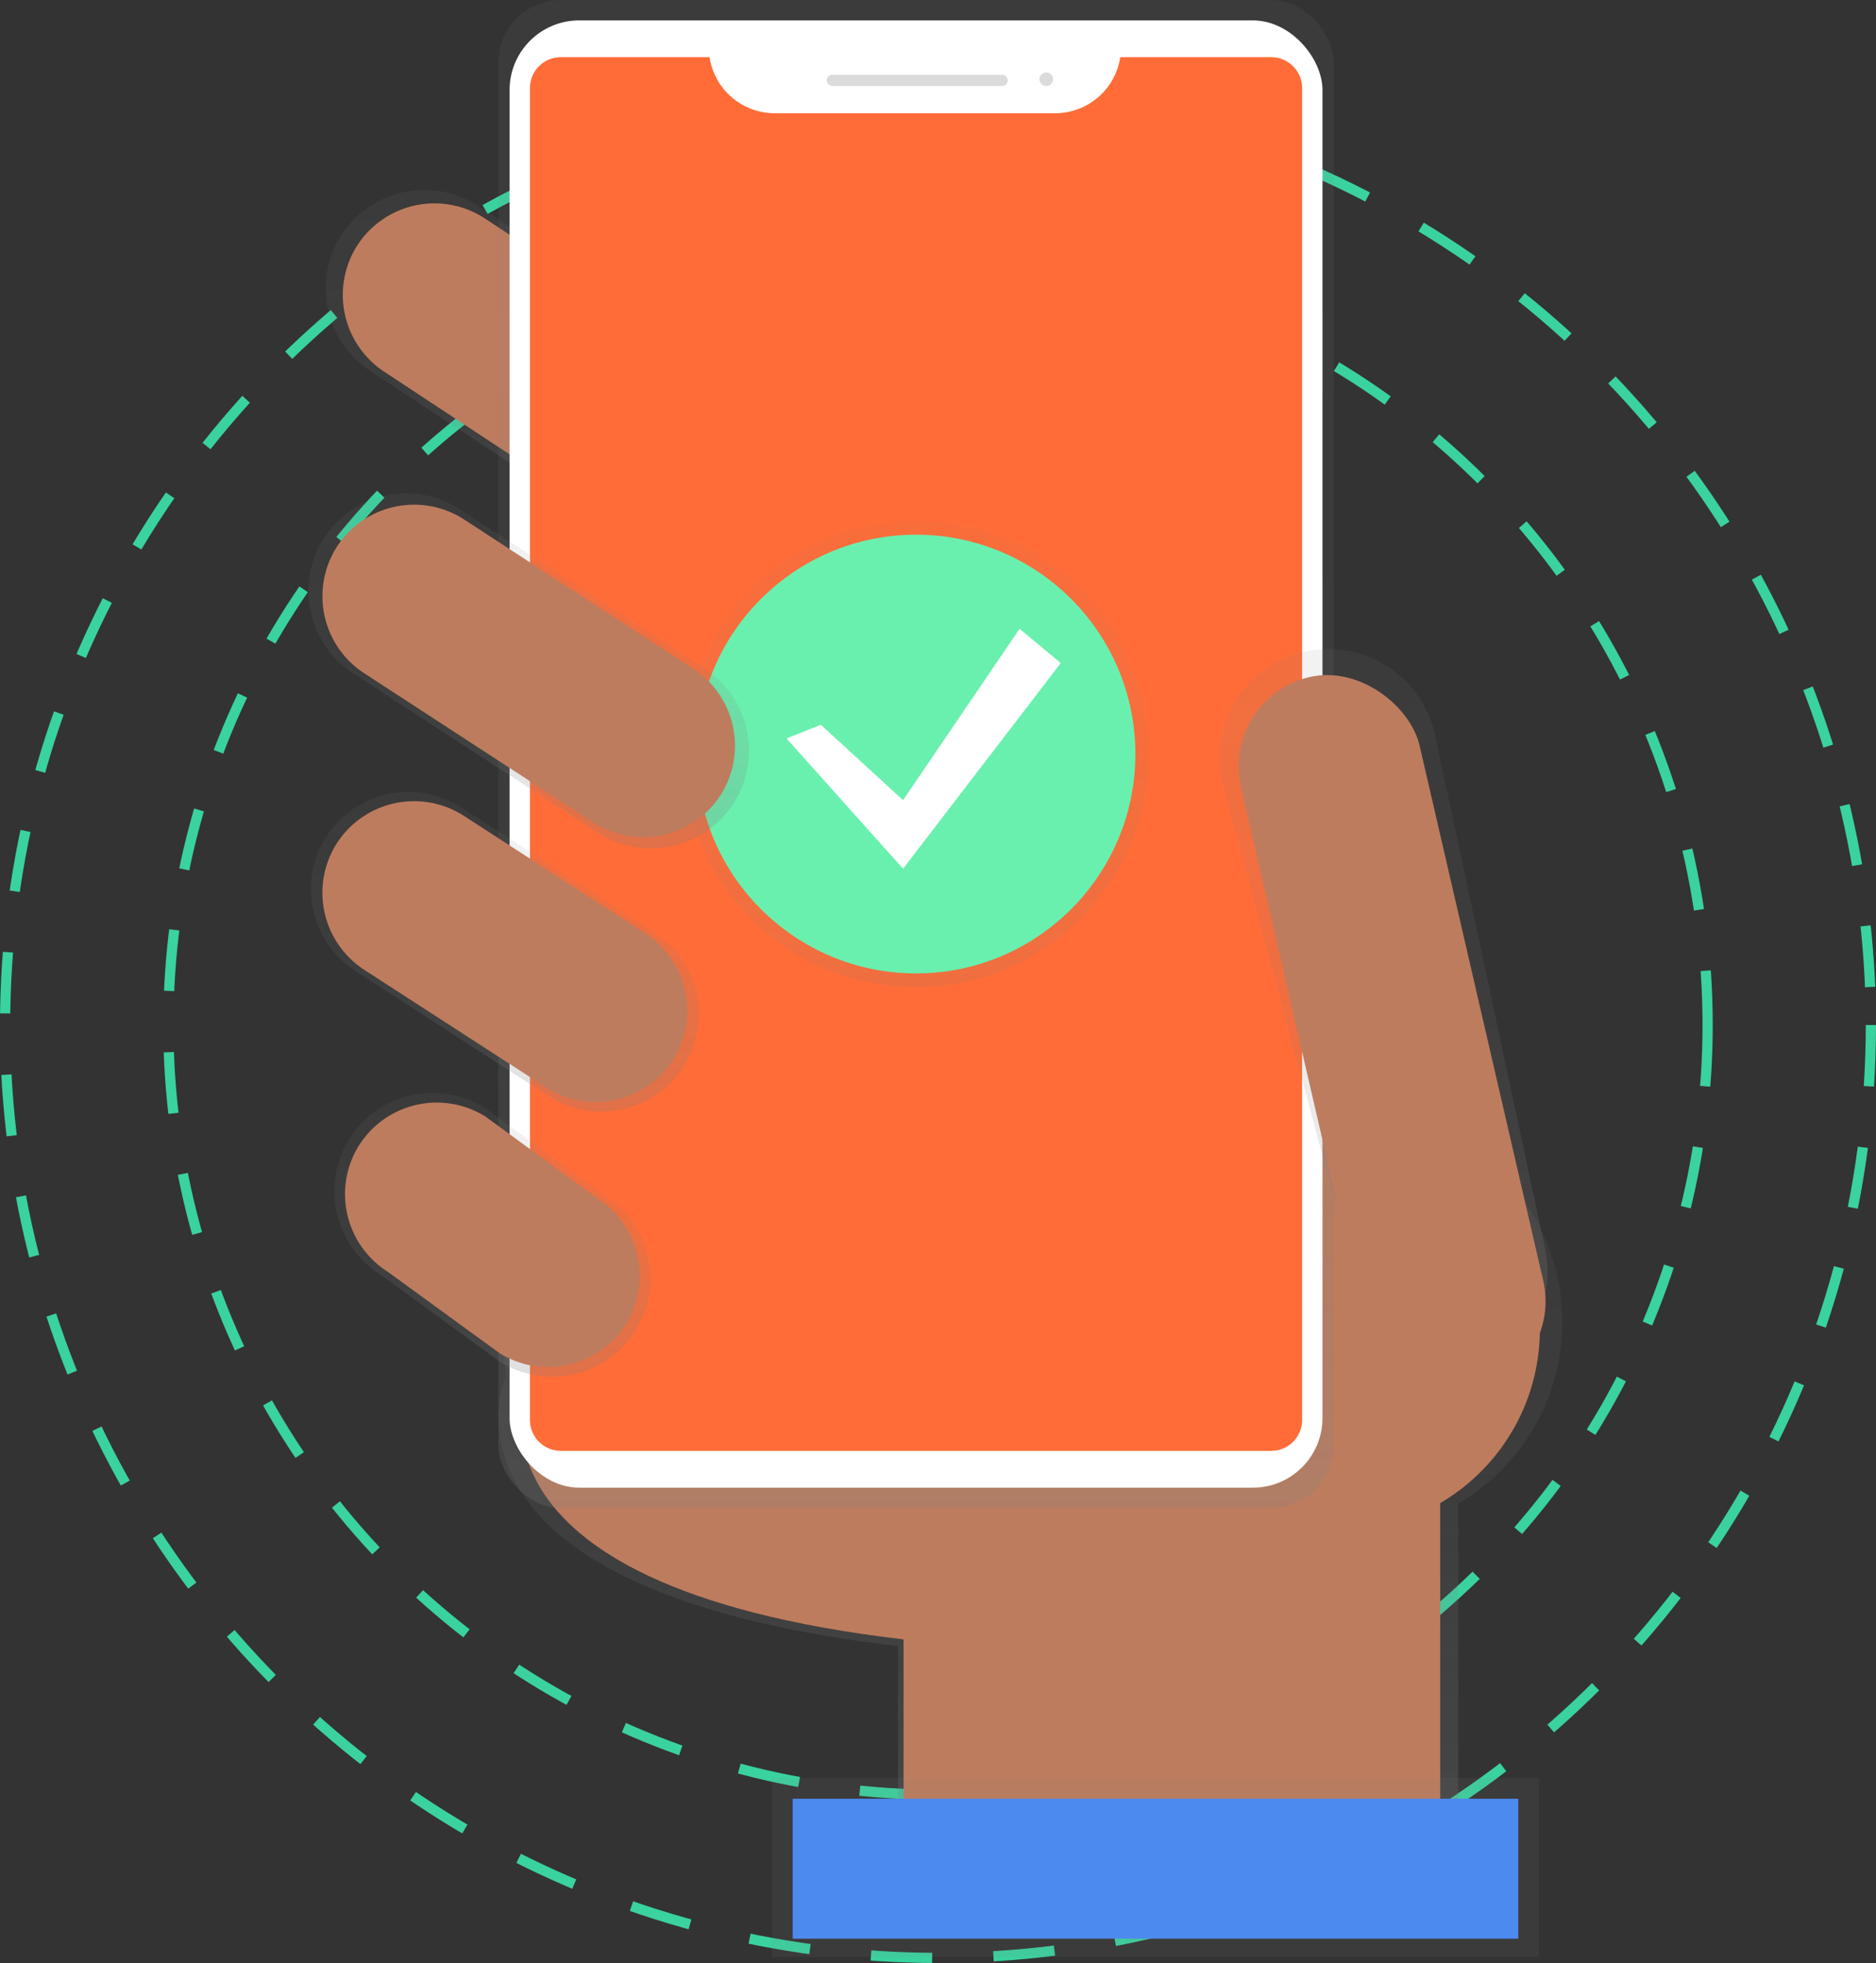 <svg xmlns="http://www.w3.org/2000/svg" xmlns:xlink="http://www.w3.org/1999/xlink" width="367.244" height="384.288" viewBox="0 0 367.244 384.288"><rect x="0" y="0" width="367.244" height="384.288" fill="#333333" stroke="none"/><defs><linearGradient id="a" x1="0.5" y1="1" x2="0.5" gradientUnits="objectBoundingBox"><stop offset="0" stop-color="gray" stop-opacity="0.251"/><stop offset="0.54" stop-color="gray" stop-opacity="0.122"/><stop offset="1" stop-color="gray" stop-opacity="0.102"/></linearGradient><linearGradient id="b" x1="0.5" y1="1" x2="0.5" y2="0" xlink:href="#a"/><linearGradient id="c" x1="1.241" y1="1.124" x2="1.241" y2="0.124" xlink:href="#a"/><linearGradient id="d" x1="0.5" y1="1" x2="0.5" y2="0" xlink:href="#a"/><linearGradient id="e" x1="1.307" y1="2.047" x2="1.307" y2="1.047" xlink:href="#a"/><linearGradient id="f" x1="0.5" y1="1" x2="0.5" y2="0" xlink:href="#a"/><linearGradient id="g" x1="0.5" y1="1" x2="0.5" y2="0" xlink:href="#a"/><linearGradient id="h" x1="0.5" y1="1" x2="0.5" y2="0" xlink:href="#a"/><linearGradient id="i" x1="0.5" y1="1" x2="0.5" y2="0" xlink:href="#a"/></defs><circle cx="150.663" cy="150.663" r="150.663" transform="translate(32.959 50.003)" fill="none" stroke="#3ad29f" stroke-miterlimit="10" stroke-width="2" stroke-dasharray="12"/><circle cx="182.622" cy="182.622" r="182.622" transform="translate(1 18.044)" fill="none" stroke="#3ad29f" stroke-miterlimit="10" stroke-width="2" stroke-dasharray="12"/><path d="M638.636,542.444a41.2,41.2,0,0,0-81.673-7.68L430.35,531.329l1.39,21.752s-18.054,41.658,76.833,52.758v42.1h109.7V577.939A41.171,41.171,0,0,0,638.636,542.444Z" transform="translate(-332.789 -283.597)" fill="url(#a)"/><path d="M440.349,585S423.061,624.9,513.931,635.54v40.339H618.984V569.05L439,564.17Z" transform="translate(-337.051 -314.607)" fill="#be7c5e"/><path d="M455.763,212.243h0A19.368,19.368,0,0,1,429.13,218.3l-56.4-37.169a19.368,19.368,0,0,1-6.052-26.632h0a19.368,19.368,0,0,1,26.612-6.052l56.4,37.169A19.368,19.368,0,0,1,455.763,212.243Z" transform="translate(-299.96 -108.321)" fill="url(#b)"/><path d="M455.885,212.778h0A18,18,0,0,1,431.13,218.4l-52.448-34.577a18,18,0,0,1-5.626-24.755h0a18,18,0,0,1,24.755-5.626L450.249,188A18,18,0,0,1,455.885,212.778Z" transform="translate(-303.207 -110.885)" fill="#be7c5e"/><circle cx="39.451" cy="39.451" r="39.451" transform="translate(222.541 220.755)" fill="#be7c5e"/><rect width="163.558" height="295.219" rx="12.25" transform="translate(97.546)" fill="url(#c)"/><rect width="159.135" height="287.244" rx="13.64" transform="translate(99.753 3.992)" fill="#fff"/><path d="M558.094,94.28a12.9,12.9,0,0,1-12.718,10.973H490.417A12.9,12.9,0,0,1,477.7,94.28H448.587a6.042,6.042,0,0,0-6.047,6.042V361.066a6.042,6.042,0,0,0,6.042,6.047H587.648a6.042,6.042,0,0,0,6.047-6.042V100.327a6.042,6.042,0,0,0-6.042-6.047Z" transform="translate(-338.795 -83.084)" fill="#ff6c37"/><rect width="35.464" height="2.217" rx="1.108" transform="translate(161.814 14.63)" fill="#dbdbdb"/><circle cx="1.329" cy="1.329" r="1.329" transform="translate(203.482 14.189)" fill="#dbdbdb"/><path d="M757.359,462.78h0c-11.449,2.648-19.307-4.819-21.955-16.263L709.1,348.828a21.428,21.428,0,0,1,16-25.623h0a21.428,21.428,0,0,1,25.623,16l21.468,100.209C774.839,450.868,768.8,460.132,757.359,462.78Z" transform="translate(-469.865 -195.613)" fill="url(#d)"/><rect width="35.906" height="143.363" rx="17.953" transform="translate(238.881 136.58) rotate(-13.01)" fill="#be7c5e"/><rect width="150.156" height="35.003" transform="translate(151.12 348.073)" fill="url(#e)"/><rect width="142.039" height="27.393" transform="translate(155.179 352.131)" fill="#4d8af0"/><path d="M431.06,431.487h0a19.135,19.135,0,0,1-26.313,5.981l-37.828-24.477a19.135,19.135,0,0,1-5.981-26.313h0a19.135,19.135,0,0,1,26.313-5.981l37.828,24.477A19.135,19.135,0,0,1,431.06,431.487Z" transform="translate(-297.152 -222.77)" fill="url(#f)"/><path d="M426.012,540.539h0a19.307,19.307,0,0,1-26.551,6.037L376.029,529.49a19.307,19.307,0,0,1-6.037-26.551h0a19.307,19.307,0,0,1,26.551-6.037l23.431,17.09A19.307,19.307,0,0,1,426.012,540.539Z" transform="translate(-301.6 -280.013)" fill="url(#g)"/><g transform="translate(133.695 101.989)" opacity="0.5"><circle cx="45.625" cy="45.625" r="45.625" fill="url(#h)"/></g><circle cx="42.942" cy="42.942" r="42.942" transform="translate(136.379 104.673)" fill="#69f0ae"/><path d="M309.261,261.445l16.1,14.762,22.813-33.547,8.056,6.711-30.868,40.258-22.813-25.5Z" transform="translate(-148.579 -119.563)" fill="#fff"/><path d="M426.151,541.11h0a18,18,0,0,1-24.755,5.626l-21.854-15.908a18,18,0,0,1-5.626-24.755h0a18,18,0,0,1,24.755-5.626l21.849,15.939a18,18,0,0,1,5.631,24.725Z" transform="translate(-303.631 -281.857)" fill="#be7c5e"/><path d="M431.158,431.922h0a18,18,0,0,1-24.755,5.626l-35.591-23.031a18,18,0,0,1-5.626-24.755h0a18,18,0,0,1,24.755-5.626l35.591,23.031A18,18,0,0,1,431.158,431.922Z" transform="translate(-299.33 -224.549)" fill="#be7c5e"/><path d="M440.364,323.163h0a19.226,19.226,0,0,1-26.435,6.006l-47.938-31.213a19.226,19.226,0,0,1-6.006-26.435h0a19.226,19.226,0,0,1,26.435-6.006l47.938,31.213A19.226,19.226,0,0,1,440.364,323.163Z" transform="translate(-296.676 -166.012)" fill="url(#i)"/><path d="M440.477,323.7h0a18,18,0,0,1-24.755,5.626l-44.9-29.235a18,18,0,0,1-5.626-24.755h0a18,18,0,0,1,24.755-5.626l44.895,29.235A18,18,0,0,1,440.477,323.7Z" transform="translate(-299.335 -168.168)" fill="#be7c5e"/></svg>